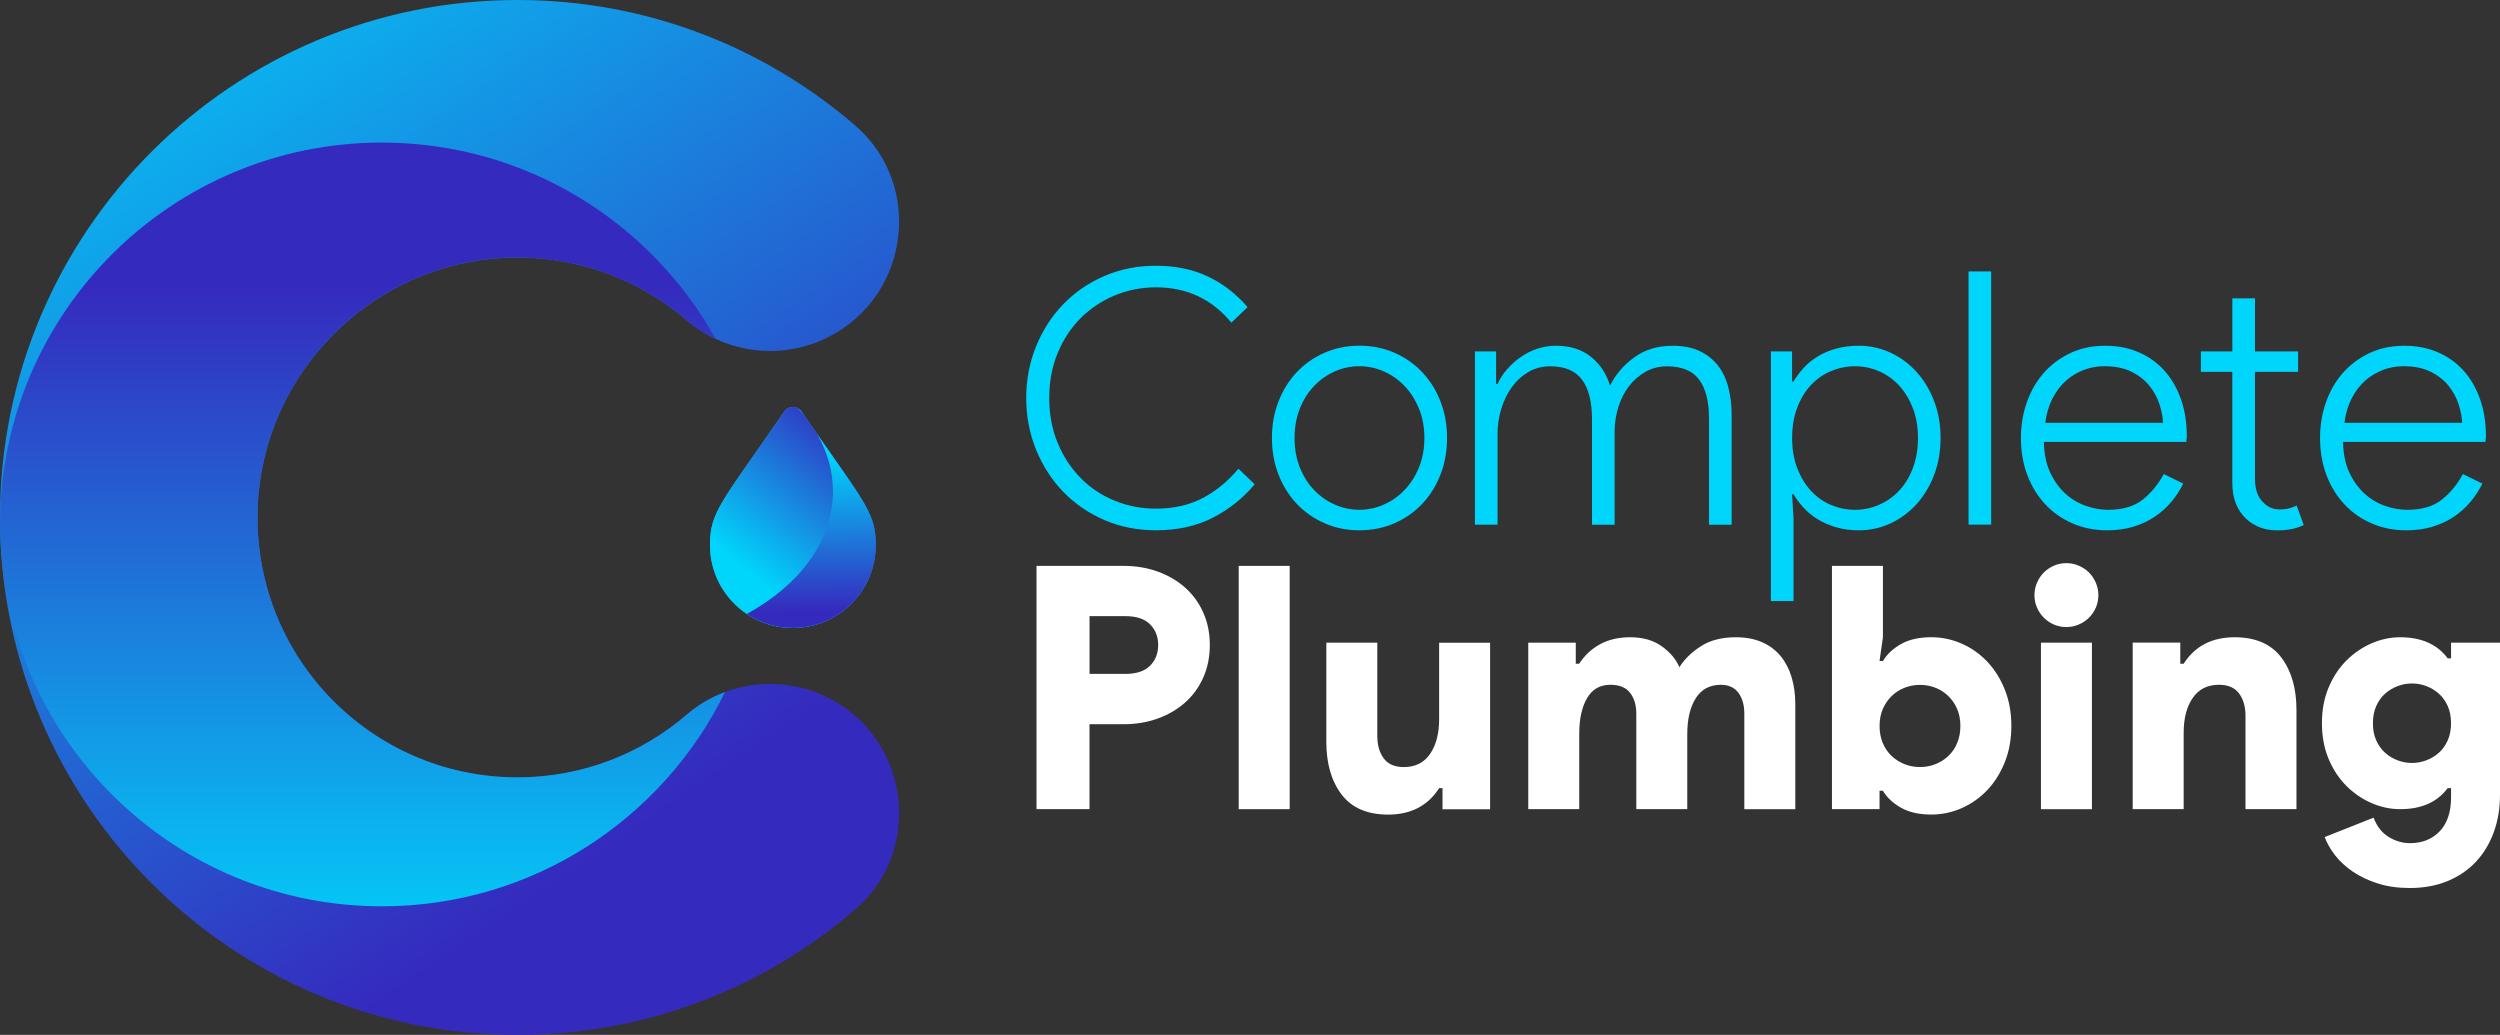 <?xml version="1.0" encoding="UTF-8"?><svg id="Layer_2" xmlns="http://www.w3.org/2000/svg" xmlns:xlink="http://www.w3.org/1999/xlink" viewBox="0 0 686.14 284.03"><rect x="0" y="0" width="686.14" height="284.03" fill="#333333" stroke="none"/><defs><style>.cls-1{fill:red;opacity:.09;}.cls-2{fill:url(#linear-gradient);}.cls-3{fill:#00d5fb;}.cls-4{fill:#fff;}.cls-5{fill:url(#linear-gradient-3);}.cls-6{fill:url(#linear-gradient-4);}.cls-7{fill:url(#linear-gradient-2);}.cls-8{fill:url(#linear-gradient-5);}</style><linearGradient id="linear-gradient" x1="196.21" y1="127.81" x2="238.74" y2="161.48" gradientUnits="userSpaceOnUse"><stop offset="0" stop-color="#00d5fb"/><stop offset="1" stop-color="#352abe"/></linearGradient><linearGradient id="linear-gradient-2" x1="207.96" y1="158.97" x2="239.86" y2="121.09" xlink:href="#linear-gradient"/><linearGradient id="linear-gradient-3" x1="23.18" y1="-30.49" x2="190.39" y2="216.97" gradientUnits="userSpaceOnUse"><stop offset="0" stop-color="#00d5fb"/><stop offset="1" stop-color="#352abe"/></linearGradient><linearGradient id="linear-gradient-4" x1="99.51" y1="266.3" x2="99.51" y2="78.7" xlink:href="#linear-gradient-3"/><linearGradient id="linear-gradient-5" x1="222.19" y1="124.66" x2="222.78" y2="167.79" xlink:href="#linear-gradient"/></defs><g id="Layer_1-2"><g><g><path class="cls-3" d="M344.34,132.93c-3.11,3.75-6.91,6.79-11.4,9.12-4.5,2.33-9.72,3.49-15.67,3.49-5.11,0-9.84-.94-14.17-2.81-4.34-1.88-8.09-4.45-11.26-7.72-3.17-3.27-5.66-7.12-7.47-11.55-1.81-4.43-2.72-9.17-2.72-14.22s.91-9.78,2.72-14.22c1.81-4.43,4.3-8.28,7.47-11.55,3.17-3.27,6.92-5.84,11.26-7.72,4.33-1.88,9.06-2.81,14.17-2.81,5.37,0,10.12,.99,14.27,2.96,4.14,1.97,7.76,4.77,10.87,8.39l-4.46,4.27c-5.31-6.47-12.2-9.7-20.67-9.7-4.01,0-7.8,.74-11.35,2.23-3.56,1.49-6.66,3.56-9.32,6.21s-4.76,5.84-6.31,9.56c-1.55,3.72-2.33,7.85-2.33,12.37s.78,8.65,2.33,12.37c1.55,3.72,3.65,6.92,6.31,9.61,2.65,2.69,5.76,4.76,9.32,6.21,3.56,1.46,7.34,2.18,11.35,2.18,4.85,0,9.12-.97,12.81-2.91,3.69-1.94,6.95-4.62,9.8-8.05l4.46,4.27Z"/><path class="cls-3" d="M373.07,94.88c3.49,0,6.71,.65,9.66,1.94,2.94,1.29,5.48,3.07,7.62,5.34,2.13,2.27,3.8,4.93,5,8.01,1.2,3.07,1.8,6.42,1.8,10.04s-.6,6.97-1.8,10.04c-1.2,3.07-2.86,5.74-5,8.01-2.14,2.27-4.67,4.04-7.62,5.34-2.94,1.29-6.16,1.94-9.66,1.94s-6.62-.65-9.56-1.94c-2.94-1.29-5.48-3.07-7.62-5.34-2.13-2.26-3.8-4.93-5-8.01-1.2-3.07-1.8-6.42-1.8-10.04s.6-6.97,1.8-10.04c1.2-3.07,2.86-5.74,5-8.01,2.14-2.26,4.67-4.04,7.62-5.34,2.94-1.29,6.13-1.94,9.56-1.94Zm0,45.03c2.33,0,4.56-.47,6.7-1.41,2.13-.94,4.03-2.26,5.68-3.98,1.65-1.71,2.98-3.78,3.98-6.21,1-2.43,1.5-5.13,1.5-8.1s-.5-5.68-1.5-8.1c-1-2.43-2.33-4.5-3.98-6.21-1.65-1.71-3.54-3.04-5.68-3.98-2.13-.94-4.37-1.41-6.7-1.41s-4.56,.47-6.7,1.41c-2.13,.94-4.03,2.27-5.68,3.98-1.65,1.72-2.96,3.78-3.93,6.21-.97,2.43-1.46,5.13-1.46,8.1s.48,5.68,1.46,8.1c.97,2.43,2.28,4.5,3.93,6.21,1.65,1.72,3.54,3.04,5.68,3.98,2.13,.94,4.37,1.41,6.7,1.41Z"/><path class="cls-3" d="M404.8,96.44h5.82v8.93h.39c.65-1.42,1.52-2.77,2.62-4.03,1.1-1.26,2.34-2.38,3.74-3.35,1.39-.97,2.91-1.73,4.56-2.28,1.65-.55,3.35-.82,5.1-.82,3.95,0,7.18,1.04,9.7,3.11,2.52,2.07,4.24,4.69,5.14,7.86,1.55-3.11,3.78-5.71,6.7-7.81,2.91-2.1,6.4-3.15,10.48-3.15,2.85,0,5.29,.47,7.33,1.41,2.04,.94,3.72,2.25,5.05,3.93,1.33,1.68,2.3,3.69,2.91,6.02,.61,2.33,.92,4.85,.92,7.57v30.18h-6.21v-29.11c0-4.72-.91-8.3-2.72-10.72-1.81-2.43-4.76-3.64-8.83-3.64-2.13,0-4.09,.5-5.87,1.5-1.78,1-3.3,2.33-4.56,3.98-1.26,1.65-2.23,3.56-2.91,5.73-.68,2.17-1.02,4.42-1.02,6.74v25.52h-6.21v-28.92c0-4.85-.92-8.49-2.77-10.92-1.84-2.43-4.74-3.64-8.69-3.64-2.2,0-4.19,.52-5.97,1.55-1.78,1.04-3.3,2.43-4.56,4.17s-2.23,3.74-2.91,5.97-1.02,4.55-1.02,6.94v24.84h-6.21v-47.55Z"/><path class="cls-3" d="M486.03,96.44h5.82v8.25h.39c.78-1.29,1.71-2.54,2.81-3.74,1.1-1.2,2.39-2.25,3.88-3.15,1.49-.91,3.17-1.62,5.05-2.13,1.88-.52,3.95-.78,6.21-.78,3.04,0,5.92,.63,8.64,1.89s5.09,3.01,7.13,5.24c2.04,2.23,3.65,4.9,4.85,8.01,1.2,3.11,1.79,6.5,1.79,10.19s-.6,7.08-1.79,10.19c-1.2,3.11-2.82,5.77-4.85,8.01-2.04,2.23-4.42,3.98-7.13,5.24-2.72,1.26-5.6,1.89-8.64,1.89-2.27,0-4.34-.28-6.21-.82-1.88-.55-3.56-1.28-5.05-2.18-1.49-.91-2.78-1.96-3.88-3.15-1.1-1.2-2.04-2.44-2.81-3.74h-.39l.39,6.6v22.71h-6.21V96.44Zm23.1,43.48c2.26,0,4.45-.45,6.55-1.36,2.1-.91,3.95-2.2,5.53-3.88,1.59-1.68,2.85-3.75,3.78-6.21,.94-2.46,1.41-5.21,1.41-8.25s-.47-5.77-1.41-8.2c-.94-2.43-2.2-4.5-3.78-6.21-1.59-1.71-3.43-3.02-5.53-3.93-2.1-.91-4.29-1.36-6.55-1.36s-4.45,.44-6.55,1.31c-2.1,.87-3.95,2.15-5.53,3.83-1.59,1.68-2.85,3.75-3.78,6.21-.94,2.46-1.41,5.24-1.41,8.35s.47,5.87,1.41,8.3c.94,2.43,2.2,4.5,3.78,6.21,1.59,1.72,3.43,3.01,5.53,3.88,2.1,.87,4.28,1.31,6.55,1.31Z"/><path class="cls-3" d="M540.28,143.99V74.5h6.21v69.49h-6.21Z"/><path class="cls-3" d="M599.19,132.73c-.84,1.75-1.91,3.4-3.2,4.95-1.29,1.55-2.8,2.91-4.51,4.08-1.72,1.16-3.67,2.09-5.87,2.77-2.2,.68-4.63,1.02-7.28,1.02-3.43,0-6.6-.63-9.51-1.89-2.91-1.26-5.42-3.02-7.52-5.29-2.1-2.26-3.74-4.93-4.9-8.01-1.16-3.07-1.75-6.45-1.75-10.14,0-3.43,.53-6.68,1.6-9.75,1.07-3.07,2.6-5.76,4.61-8.05,2-2.3,4.43-4.12,7.28-5.48,2.85-1.36,6.05-2.04,9.61-2.04s6.52,.6,9.27,1.8c2.75,1.2,5.1,2.88,7.04,5.05,1.94,2.17,3.45,4.77,4.51,7.81,1.07,3.04,1.6,6.4,1.6,10.09v.58c-.07,.19-.1,.36-.1,.48v.58h-39.11c.06,3.3,.65,6.11,1.75,8.44,1.1,2.33,2.49,4.25,4.17,5.77,1.68,1.52,3.56,2.64,5.63,3.35,2.07,.71,4.08,1.07,6.02,1.07,4.01,0,7.18-.92,9.51-2.77,2.33-1.84,4.27-4.19,5.82-7.04l5.34,2.62Zm-5.53-16.69c-.07-1.55-.39-3.23-.97-5.05-.58-1.81-1.49-3.49-2.72-5.05-1.23-1.55-2.86-2.85-4.9-3.88-2.04-1.03-4.55-1.55-7.52-1.55-1.94,0-3.82,.34-5.63,1.02-1.81,.68-3.45,1.67-4.9,2.96-1.46,1.29-2.69,2.91-3.69,4.85-1,1.94-1.67,4.17-1.99,6.7h32.32Z"/><path class="cls-3" d="M612.68,102.07h-8.64v-5.63h8.64v-14.56h6.21v14.56h11.84v5.63h-11.84v29.23c0,2.84,.68,4.96,2.04,6.34,1.29,1.45,2.85,2.18,4.66,2.18,.97,0,1.79-.08,2.47-.24,.68-.16,1.44-.44,2.28-.82l1.94,5.34c-1.1,.52-2.22,.89-3.35,1.12-1.13,.23-2.48,.34-4.03,.34-3.36,0-6.21-1.09-8.54-3.26-1.16-1.12-2.07-2.49-2.72-4.1-.65-1.61-.97-3.57-.97-5.88v-30.24Z"/><path class="cls-3" d="M681.29,132.73c-.84,1.75-1.91,3.4-3.2,4.95-1.29,1.55-2.8,2.91-4.51,4.08-1.72,1.16-3.67,2.09-5.87,2.77-2.2,.68-4.63,1.02-7.28,1.02-3.43,0-6.6-.63-9.51-1.89-2.91-1.26-5.42-3.02-7.52-5.29-2.1-2.26-3.74-4.93-4.9-8.01-1.16-3.07-1.75-6.45-1.75-10.14,0-3.43,.53-6.68,1.6-9.75,1.07-3.07,2.6-5.76,4.61-8.05,2-2.3,4.43-4.12,7.28-5.48,2.85-1.36,6.05-2.04,9.61-2.04s6.52,.6,9.27,1.8c2.75,1.2,5.1,2.88,7.04,5.05,1.94,2.17,3.45,4.77,4.51,7.81,1.07,3.04,1.6,6.4,1.6,10.09v.58c-.07,.19-.1,.36-.1,.48v.58h-39.11c.06,3.3,.65,6.11,1.75,8.44,1.1,2.33,2.49,4.25,4.17,5.77,1.68,1.52,3.56,2.64,5.63,3.35,2.07,.71,4.08,1.07,6.02,1.07,4.01,0,7.18-.92,9.51-2.77,2.33-1.84,4.27-4.19,5.82-7.04l5.34,2.62Zm-5.53-16.69c-.07-1.55-.39-3.23-.97-5.05-.58-1.81-1.49-3.49-2.72-5.05-1.23-1.55-2.86-2.85-4.9-3.88-2.04-1.03-4.55-1.55-7.52-1.55-1.94,0-3.82,.34-5.63,1.02-1.81,.68-3.45,1.67-4.9,2.96-1.46,1.29-2.69,2.91-3.69,4.85-1,1.94-1.67,4.17-1.99,6.7h32.32Z"/></g><g><path class="cls-4" d="M284.48,222.08v-66.77h23.87c3.42,0,6.57,.53,9.47,1.59,2.89,1.06,5.39,2.53,7.51,4.43,2.11,1.9,3.76,4.18,4.94,6.85,1.18,2.67,1.77,5.63,1.77,8.86s-.59,6.19-1.77,8.86c-1.18,2.67-2.83,4.96-4.94,6.85-2.11,1.9-4.62,3.37-7.51,4.43-2.89,1.06-6.05,1.59-9.47,1.59h-9.33v23.31h-14.55Zm24.34-37.12c3.05,0,5.32-.75,6.81-2.24,1.49-1.49,2.24-3.39,2.24-5.69s-.75-4.2-2.24-5.69c-1.49-1.49-3.76-2.24-6.81-2.24h-9.79v15.85h9.79Z"/><path class="cls-4" d="M339.97,222.08v-66.77h13.99v66.77h-13.99Z"/><path class="cls-4" d="M395.92,216.3h-.93c-3.11,4.85-7.77,7.27-13.99,7.27-5.72,0-9.98-1.83-12.78-5.5-2.8-3.67-4.2-8.49-4.2-14.45v-27.23h13.99v25.65c0,2.49,.59,4.52,1.77,6.11,1.18,1.59,3.01,2.38,5.5,2.38,3.17,0,5.58-1.21,7.23-3.64,1.65-2.42,2.47-5.6,2.47-9.51v-20.98h13.99v45.7h-13.06v-5.78Z"/><path class="cls-4" d="M419.42,176.39h13.06v5.78h.93c1.49-2.3,3.4-4.09,5.74-5.36,2.33-1.27,5.08-1.91,8.25-1.91,3.48,0,6.37,.82,8.67,2.47,2.3,1.65,3.92,3.56,4.85,5.74,1.37-2.18,3.33-4.09,5.88-5.74,2.55-1.65,5.75-2.47,9.61-2.47,2.74,0,5.13,.45,7.18,1.35,2.05,.9,3.74,2.16,5.08,3.78,1.34,1.62,2.35,3.54,3.03,5.78,.68,2.24,1.03,4.69,1.03,7.37v28.91h-13.99v-26.21c0-2.36-.54-4.27-1.63-5.74-1.09-1.46-2.69-2.19-4.8-2.19-3.05,0-5.35,1.23-6.9,3.68-1.55,2.46-2.33,5.74-2.33,9.84v20.61h-13.99v-26.21c0-2.36-.58-4.27-1.73-5.74-1.15-1.46-2.94-2.19-5.36-2.19-2.86,0-5.01,1.23-6.43,3.68-1.43,2.46-2.14,5.74-2.14,9.84v20.61h-13.99v-45.7Z"/><path class="cls-4" d="M515.85,222.08h-13.06v-66.77h13.99v19.58l-.93,6.53h.93c1.06-1.8,2.69-3.34,4.9-4.62,2.21-1.27,4.99-1.91,8.35-1.91,2.92,0,5.72,.59,8.39,1.77,2.67,1.18,5.02,2.84,7.04,4.99,2.02,2.14,3.62,4.71,4.8,7.69,1.18,2.98,1.77,6.28,1.77,9.89s-.59,6.9-1.77,9.88c-1.18,2.98-2.78,5.55-4.8,7.69-2.02,2.14-4.37,3.81-7.04,4.99-2.67,1.18-5.47,1.77-8.39,1.77-3.36,0-6.14-.64-8.35-1.91-2.21-1.27-3.84-2.81-4.9-4.62h-.93v5.04Zm11.1-11.56c1.49,0,2.91-.26,4.24-.79,1.34-.53,2.52-1.27,3.54-2.24,1.03-.96,1.83-2.14,2.42-3.54,.59-1.4,.89-2.97,.89-4.71s-.3-3.29-.89-4.66c-.59-1.37-1.4-2.55-2.42-3.54-1.03-.99-2.21-1.76-3.54-2.28-1.34-.53-2.75-.79-4.24-.79s-2.91,.27-4.24,.79c-1.34,.53-2.52,1.29-3.54,2.28-1.03,1-1.83,2.18-2.42,3.54-.59,1.37-.89,2.92-.89,4.66s.29,3.31,.89,4.71c.59,1.4,1.4,2.58,2.42,3.54,1.03,.96,2.21,1.71,3.54,2.24,1.34,.53,2.75,.79,4.24,.79Z"/><path class="cls-4" d="M567.14,172.1c-1.24,0-2.39-.23-3.45-.7-1.06-.47-1.97-1.09-2.75-1.87-.78-.78-1.4-1.69-1.87-2.75-.47-1.06-.7-2.21-.7-3.45,0-1.18,.23-2.32,.7-3.4,.47-1.09,1.09-2.02,1.87-2.8s1.69-1.4,2.75-1.87c1.06-.47,2.21-.7,3.45-.7,1.18,0,2.32,.23,3.4,.7,1.09,.47,2.02,1.09,2.8,1.87,.78,.78,1.4,1.71,1.87,2.8,.47,1.09,.7,2.22,.7,3.4,0,1.24-.23,2.39-.7,3.45-.47,1.06-1.09,1.97-1.87,2.75s-1.71,1.4-2.8,1.87c-1.09,.47-2.22,.7-3.4,.7Zm-6.99,49.99v-45.7h13.99v45.7h-13.99Z"/><path class="cls-4" d="M598.38,182.17h.93c3.11-4.85,7.77-7.27,13.99-7.27,5.72,0,9.98,1.83,12.78,5.5,2.8,3.67,4.2,8.49,4.2,14.45v27.23h-13.99v-25.65c0-2.49-.59-4.52-1.77-6.11-1.18-1.59-3.02-2.38-5.5-2.38-3.17,0-5.58,1.21-7.23,3.64-1.65,2.42-2.47,5.6-2.47,9.51v20.98h-13.99v-45.7h13.06v5.78Z"/><path class="cls-4" d="M661.42,243.72c-3.3,0-6.25-.42-8.86-1.26-2.61-.84-4.9-1.93-6.85-3.26-1.96-1.34-3.58-2.83-4.85-4.48-1.27-1.65-2.22-3.31-2.84-4.99l13.43-5.32c.87,2.36,2.24,4.12,4.1,5.27,1.87,1.15,3.82,1.73,5.88,1.73,3.36,0,6.08-1.09,8.16-3.26,2.08-2.18,3.12-5.29,3.12-9.33v-2.52h-.93c-2.86,3.86-7.21,5.78-13.06,5.78-2.61,0-5.19-.54-7.74-1.63-2.55-1.09-4.85-2.64-6.9-4.66-2.05-2.02-3.7-4.49-4.94-7.41-1.24-2.92-1.87-6.22-1.87-9.89s.62-6.96,1.87-9.89c1.24-2.92,2.89-5.39,4.94-7.41,2.05-2.02,4.35-3.57,6.9-4.66,2.55-1.09,5.13-1.63,7.74-1.63,5.84,0,10.2,1.93,13.06,5.78h.93v-4.29h13.43v41.78c0,3.73-.58,7.16-1.73,10.3-1.15,3.14-2.8,5.84-4.94,8.11-2.14,2.27-4.74,4.02-7.79,5.27-3.05,1.24-6.47,1.87-10.26,1.87Zm.56-34.32c1.31,0,2.6-.23,3.87-.7,1.27-.47,2.42-1.15,3.45-2.05,1.03-.9,1.85-2.04,2.47-3.4,.62-1.37,.93-2.95,.93-4.76s-.31-3.39-.93-4.76c-.62-1.37-1.45-2.5-2.47-3.4-1.03-.9-2.18-1.59-3.45-2.05-1.27-.47-2.56-.7-3.87-.7s-2.6,.23-3.87,.7c-1.27,.47-2.42,1.15-3.45,2.05-1.03,.9-1.85,2.04-2.47,3.4-.62,1.37-.93,2.95-.93,4.76s.31,3.39,.93,4.76c.62,1.37,1.45,2.5,2.47,3.4,1.03,.9,2.18,1.59,3.45,2.05,1.27,.47,2.56,.7,3.87,.7Z"/></g><path class="cls-2" d="M240.36,149.6c0,12.56-10.18,22.75-22.75,22.75s-22.75-10.18-22.75-22.75c0-9.17,3.19-11.73,20.41-36.69,1.13-1.63,3.55-1.63,4.68,0,17.21,24.95,20.41,27.52,20.41,36.69Z"/><path class="cls-7" d="M240.36,149.6c0,12.56-10.18,22.75-22.75,22.75s-22.75-10.18-22.75-22.75c0-9.17,3.19-11.73,20.41-36.69,1.13-1.63,3.55-1.63,4.68,0,17.21,24.95,20.41,27.52,20.41,36.69Z"/><g><path class="cls-5" d="M224.9,190.4c-12.26-5.08-26.38-2.9-36.44,5.75-12.48,10.72-28.7,17.2-46.44,17.2-40.54,0-73.18-33.8-71.26-74.75,1.71-36.64,31.51-66.3,68.16-67.86,18.92-.8,36.3,5.78,49.49,17.1,10.09,8.66,24.21,10.89,36.49,5.8h0c24.25-10.05,29.58-42.2,9.68-59.32C209.79,12.99,177.56,.07,142.31,0,63.82-.16,0,63.52,0,142.02c0,78.42,63.59,142.01,142.02,142.01,35.4,0,67.77-12.96,92.64-34.38,19.85-17.1,14.45-49.22-9.76-59.25h0Z"/><path class="cls-6" d="M199,189.92c-3.79,1.42-7.37,3.5-10.55,6.23-12.48,10.72-28.7,17.2-46.44,17.2-40.54,0-73.18-33.8-71.26-74.75,1.71-36.64,31.51-66.3,68.16-67.86,18.92-.8,36.3,5.78,49.49,17.1,2.46,2.11,5.16,3.83,8.01,5.16-17.9-32.13-52.22-53.87-91.61-53.87C47.24,39.13,.53,85.54,.01,142.98c.03,4.26,.24,8.47,.64,12.63,5.81,52.39,50.22,93.13,104.15,93.13,41.39,0,77.16-23.99,94.2-58.82Z"/></g><path class="cls-1" d="M224.32,119.22c-1.18-1.7-2.46-3.53-3.82-5.5,1.46,1.76,2.74,3.59,3.82,5.5Z"/><path class="cls-8" d="M224.32,119.22c2.77,4.85,4.29,10.13,4.29,15.65,0,13.62-9.24,25.76-23.65,33.64,3.62,2.42,7.97,3.83,12.65,3.83,12.56,0,22.74-10.18,22.74-22.75,0-8.33-2.63-11.21-16.03-30.37Zm-4.38-6.31c-.23-.32-.5-.58-.81-.77,.48,.52,.94,1.04,1.37,1.58-.19-.27-.37-.54-.56-.81Z"/></g></g></svg>